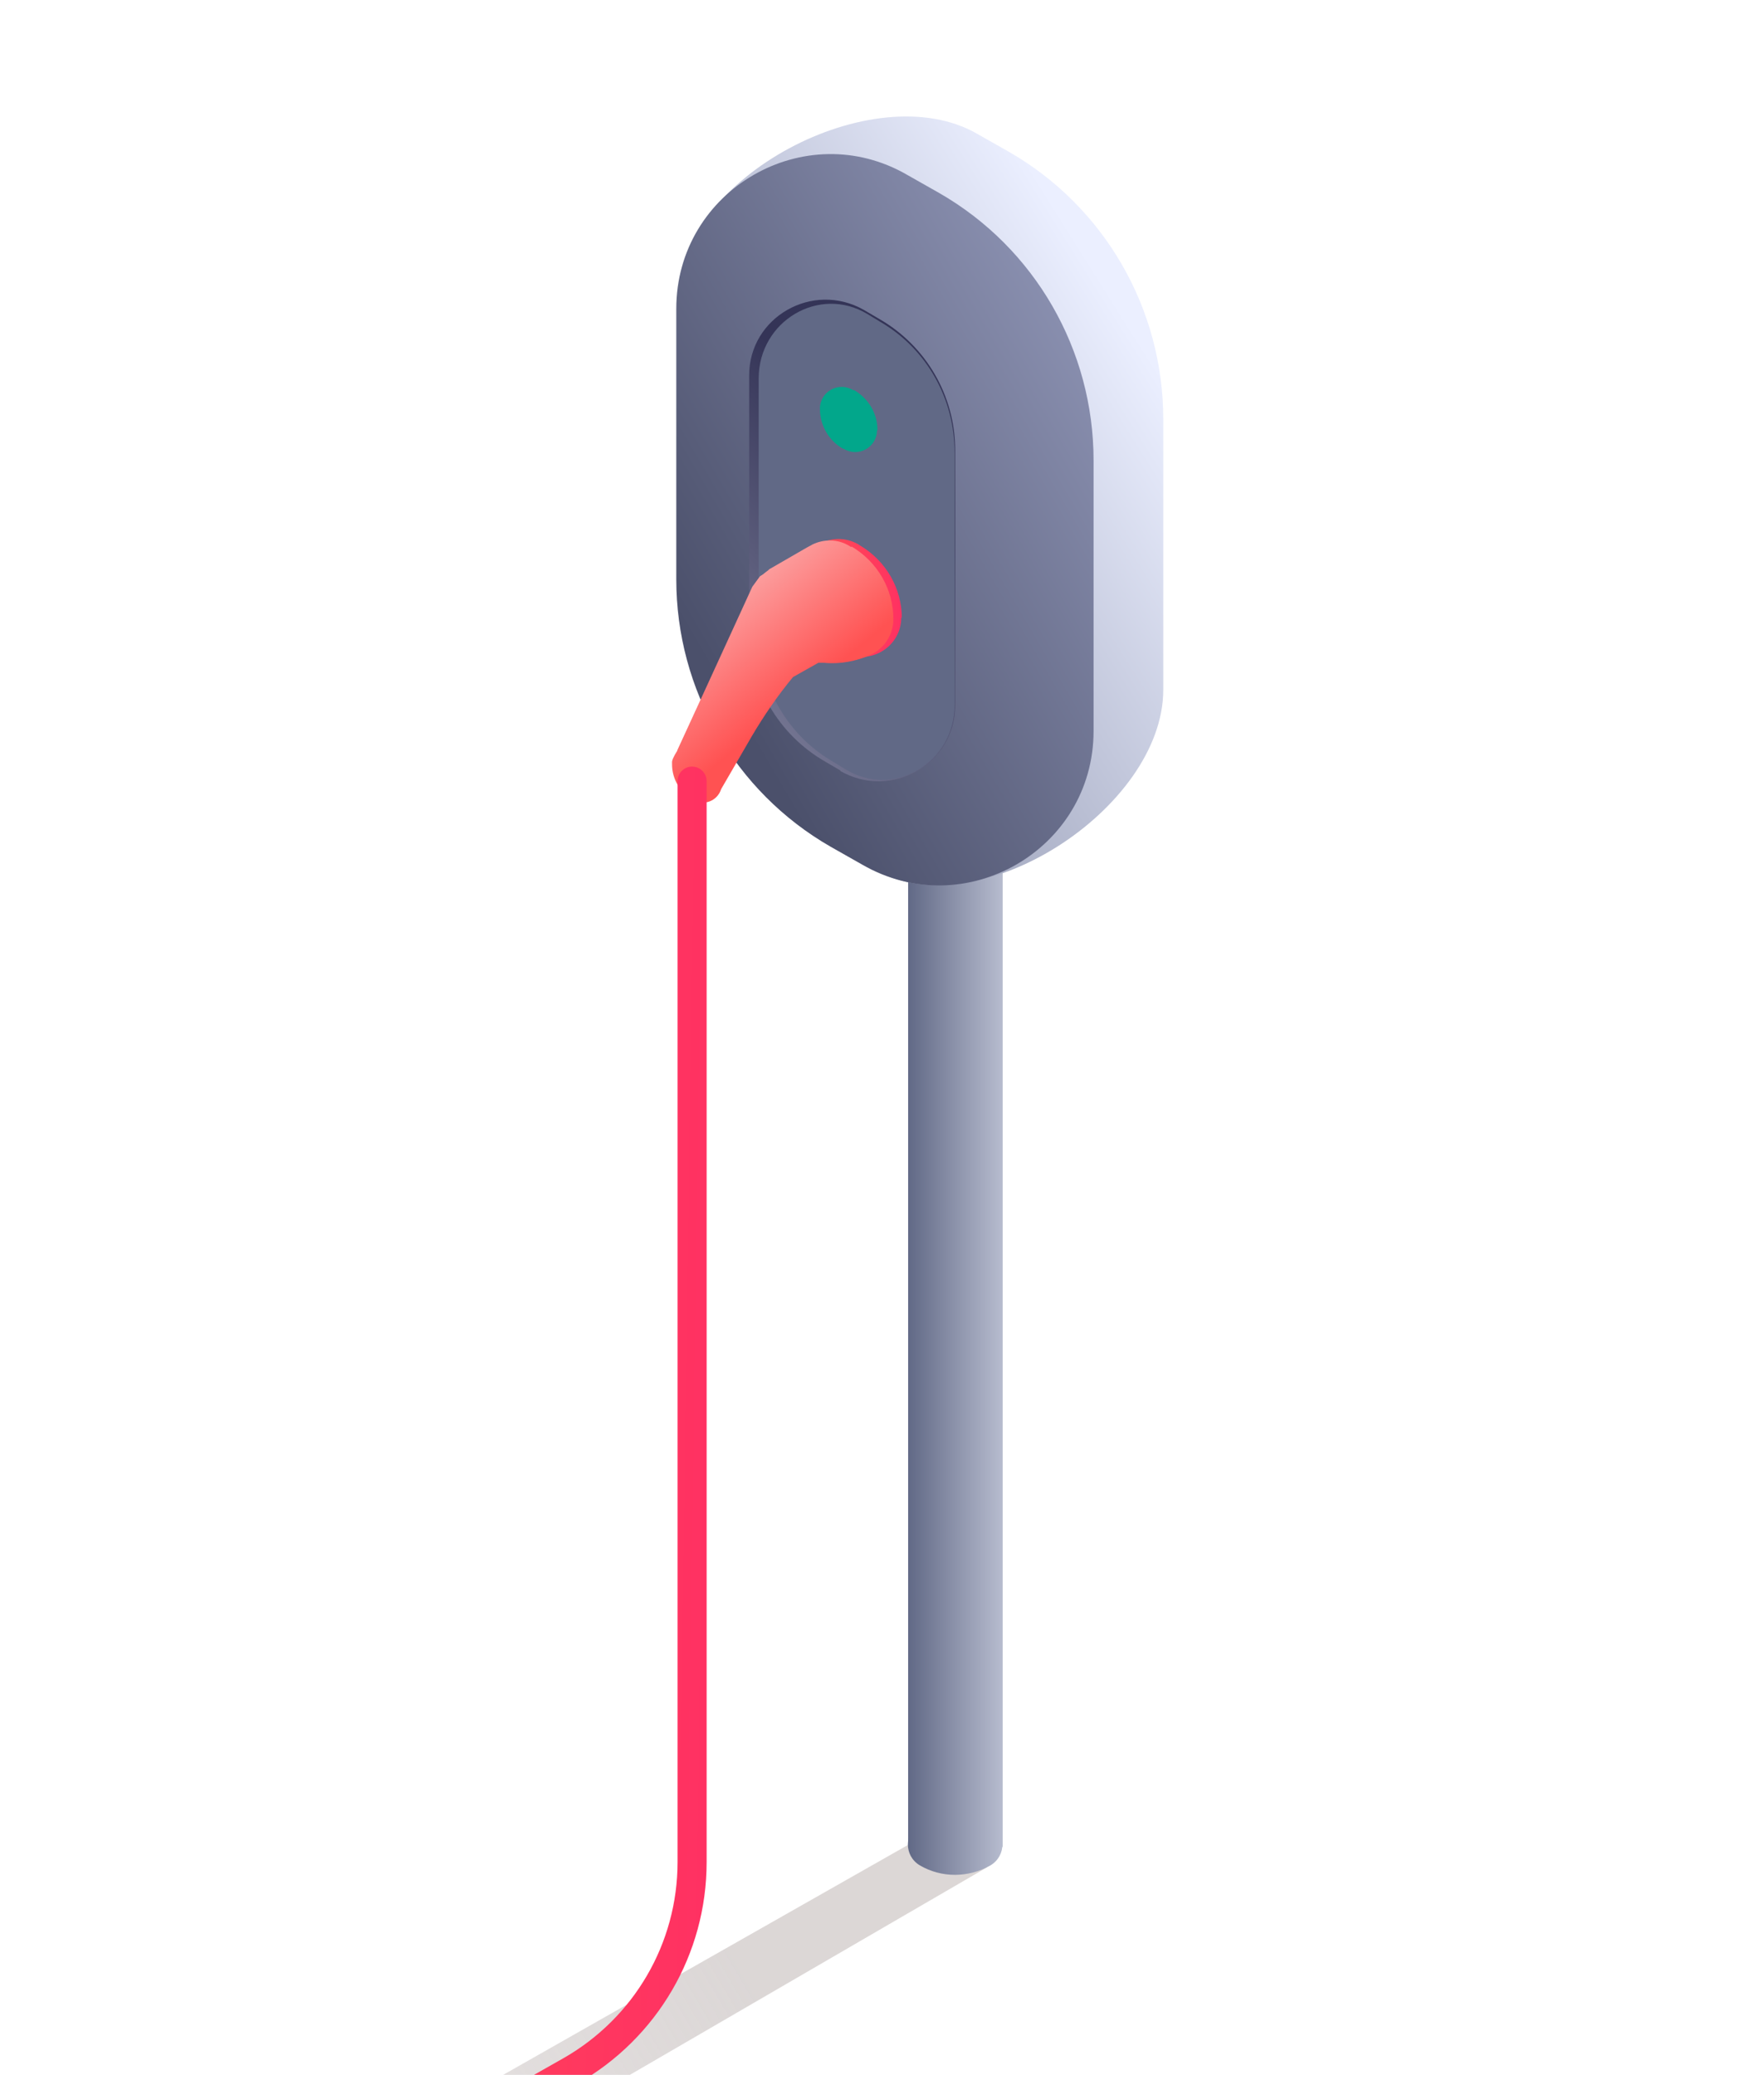 <?xml version="1.0" encoding="UTF-8"?>
<svg xmlns="http://www.w3.org/2000/svg" width="250" height="294" viewBox="0 0 250 294" fill="none">
  <g clip-path="url(#clip0_5_688)">
    <path opacity="0.6" d="M-4.995 348.736L139.861 264.592L139.038 261.597L130.054 260.624L-15.102 343.046C-28.876 334.961 -43.324 335.336 -57.249 343.271L-69.076 350.008C-82.701 357.719 -83.3 377.108 -70.199 385.642C-55.377 395.374 -36.287 395.823 -21.09 386.765L-5.669 377.632C5.785 370.82 6.608 355.398 -4.995 348.736V348.736Z" fill="url(#paint0_linear_5_688)"></path>
    <path d="M140.384 258.379C142.63 259.726 142.63 262.945 140.384 264.293C137.24 266.09 133.422 266.09 130.352 264.293C128.107 262.945 128.107 259.726 130.352 258.454C133.422 256.657 137.24 256.657 140.309 258.454L140.384 258.379Z" fill="url(#paint1_linear_5_688)"></path>
    <path d="M142.105 46.747H128.705V261.673H142.105V46.747V46.747Z" fill="url(#paint2_linear_5_688)"></path>
    <path d="M140.384 43.901C142.63 45.174 142.63 48.468 140.384 49.74C137.24 51.537 133.422 51.537 130.352 49.74C128.107 48.468 128.107 45.174 130.352 43.901C133.422 42.105 137.24 42.105 140.309 43.901H140.384Z" fill="#9096AF"></path>
    <path d="M123.838 123.18L127.506 114.047C113.956 106.261 105.646 91.813 105.646 76.167L96.139 42.03C96.139 25.186 123.913 10.514 138.511 18.973L143.002 21.518C156.552 29.304 164.862 43.752 164.862 59.398V97.727C164.862 114.571 138.51 131.639 123.913 123.18H123.838Z" fill="url(#paint3_linear_5_688)"></path>
    <path d="M119.122 109.48L116.951 108.207C110.213 104.314 106.096 97.203 106.096 89.417V52.885C106.096 44.575 115.154 39.335 122.341 43.527L124.587 44.8C131.249 48.693 135.367 55.804 135.367 63.59V100.122C135.367 108.507 126.308 113.672 119.122 109.48Z" fill="#4B4D51"></path>
    <path d="M122.196 122.506L117.704 119.961C104.154 112.175 95.845 97.727 95.845 82.081V43.752C95.845 26.908 114.111 16.353 128.634 24.812L133.126 27.357C146.676 35.143 154.985 49.591 154.985 65.237V103.566C154.985 120.41 136.719 130.89 122.196 122.506Z" fill="url(#paint4_linear_5_688)"></path>
    <path d="M119.122 109.181L116.951 107.908C110.289 104.09 106.171 96.978 106.171 89.343V53.185C106.171 44.95 115.155 39.785 122.416 43.902L124.587 45.175C131.25 48.993 135.367 56.104 135.367 63.74V99.973C135.367 108.208 126.384 113.373 119.122 109.256V109.181Z" fill="url(#paint5_linear_5_688)"></path>
    <path d="M119.873 109.031L117.777 107.758C111.414 103.94 107.521 96.978 107.521 89.417V53.633C107.521 45.474 116.13 40.383 122.942 44.501L125.039 45.773C131.402 49.591 135.295 56.553 135.295 64.114V99.898C135.295 108.058 126.686 113.148 119.873 109.031Z" fill="#616986"></path>
    <path d="M124.362 60.969C124.362 58.574 123.089 56.478 121.068 55.28H120.918C118.822 54.007 116.202 55.505 116.202 57.9C116.202 60.296 117.475 62.467 119.496 63.59H119.571C121.667 64.862 124.287 63.365 124.287 60.969H124.362Z" fill="url(#paint6_radial_5_688)"></path>
    <path d="M129.453 87.545C129.453 81.931 126.459 76.765 121.593 73.921L121.293 73.771C116.278 70.851 109.989 74.445 109.989 80.284C109.989 86.123 112.984 91.139 117.925 93.983L118.149 94.133C123.165 97.053 129.378 93.385 129.378 87.62L129.453 87.545Z" fill="#616986"></path>
    <path d="M127.804 87.546C127.804 83.353 125.558 79.461 121.89 77.29L121.665 77.14C117.922 74.969 113.206 77.664 113.206 82.006C113.206 86.348 115.451 90.166 119.12 92.262H119.27C123.013 94.508 127.729 91.813 127.729 87.471L127.804 87.546Z" fill="url(#paint7_linear_5_688)"></path>
    <path d="M120.621 77.514L120.397 77.365C118.675 76.317 116.729 76.391 115.156 77.14C115.156 77.14 114.633 77.439 114.333 77.589L109.018 80.658L108.868 80.808C108.868 80.808 108.344 81.182 108.12 81.407L107.745 81.632L107.446 82.081C107.446 82.081 107.146 82.455 106.996 82.754L106.697 83.204L95.917 106.485C95.917 106.485 95.318 107.384 95.243 107.908V108.058C95.243 108.058 95.243 108.207 95.243 108.282C95.243 110.378 96.366 112.25 98.163 113.298H98.238C99.81 114.271 101.682 113.448 102.206 111.801L106.547 104.315C108.269 101.395 110.216 98.55 112.387 95.93L115.98 93.909C115.98 93.909 116.504 93.909 116.803 93.909C119.049 94.133 121.37 93.684 123.391 92.786C125.263 91.888 126.61 90.016 126.61 87.695C126.61 83.503 124.364 79.61 120.696 77.439L120.621 77.514Z" fill="url(#paint8_linear_5_688)"></path>
    <path d="M112.313 83.428L101.158 107.309C101.158 107.309 98.388 103.94 95.993 106.336L106.623 83.129L107.671 81.707L108.345 81.257L110.815 81.632L112.238 82.755V83.503L112.313 83.428Z" fill="url(#paint9_linear_5_688)"></path>
    <path d="M98.085 110.677V263.843C98.085 276.12 91.498 287.35 80.868 293.413L18.808 328.523" stroke="url(#paint10_linear_5_688)" stroke-width="4.121" stroke-linecap="round"></path>
  </g>
  <defs>
    <linearGradient id="paint0_linear_5_688" x1="134.695" y1="262.271" x2="-75.44" y2="386.241" gradientUnits="userSpaceOnUse">
      <stop offset="0.14" stop-color="#C4BCBB"></stop>
      <stop offset="1" stop-color="#C4BCBB" stop-opacity="0"></stop>
    </linearGradient>
    <linearGradient id="paint1_linear_5_688" x1="128.705" y1="261.298" x2="151.014" y2="261.298" gradientUnits="userSpaceOnUse">
      <stop stop-color="#616986"></stop>
      <stop offset="1" stop-color="#F0F3FF"></stop>
    </linearGradient>
    <linearGradient id="paint2_linear_5_688" x1="128.705" y1="154.172" x2="151.013" y2="154.172" gradientUnits="userSpaceOnUse">
      <stop stop-color="#616986"></stop>
      <stop offset="1" stop-color="#F0F3FF"></stop>
    </linearGradient>
    <linearGradient id="paint3_linear_5_688" x1="97.262" y1="91.513" x2="162.84" y2="50.34" gradientUnits="userSpaceOnUse">
      <stop stop-color="#9096AF"></stop>
      <stop offset="1" stop-color="#EBEFFF"></stop>
    </linearGradient>
    <linearGradient id="paint4_linear_5_688" x1="97.716" y1="89.941" x2="169.434" y2="47.869" gradientUnits="userSpaceOnUse">
      <stop stop-color="#4B506B"></stop>
      <stop offset="1" stop-color="#969CBD"></stop>
    </linearGradient>
    <linearGradient id="paint5_linear_5_688" x1="54.217" y1="138.601" x2="128.33" y2="69.429" gradientUnits="userSpaceOnUse">
      <stop stop-color="#E4E8F9"></stop>
      <stop offset="1" stop-color="#343457"></stop>
    </linearGradient>
    <radialGradient id="paint6_radial_5_688" cx="0" cy="0" r="1" gradientUnits="userSpaceOnUse" gradientTransform="translate(81.791 -51.804) rotate(79.38) scale(5.94 5.148)">
      <stop stop-color="#52FFE2"></stop>
      <stop offset="1" stop-color="#02A78B"></stop>
    </radialGradient>
    <linearGradient id="paint7_linear_5_688" x1="112.682" y1="84.551" x2="127.879" y2="85.001" gradientUnits="userSpaceOnUse">
      <stop offset="0.03" stop-color="#FF5252"></stop>
      <stop offset="1" stop-color="#FF3162"></stop>
    </linearGradient>
    <linearGradient id="paint8_linear_5_688" x1="91.799" y1="73.846" x2="112.686" y2="99.149" gradientUnits="userSpaceOnUse">
      <stop stop-color="#F9E4E4"></stop>
      <stop offset="1" stop-color="#FF5252"></stop>
    </linearGradient>
    <linearGradient id="paint9_linear_5_688" x1="89.031" y1="76.167" x2="109.842" y2="101.47" gradientUnits="userSpaceOnUse">
      <stop stop-color="#F9E4E4"></stop>
      <stop offset="1" stop-color="#FF5252"></stop>
    </linearGradient>
    <linearGradient id="paint10_linear_5_688" x1="13.343" y1="219.001" x2="100.706" y2="220.274" gradientUnits="userSpaceOnUse">
      <stop offset="0.03" stop-color="#FF5252"></stop>
      <stop offset="1" stop-color="#FF3162"></stop>
    </linearGradient>
    <clipPath id="clip0_5_688">
      <rect width="250" height="293.956" fill="white" transform="translate(0 0.022)"></rect>
    </clipPath>
  </defs>
</svg>
